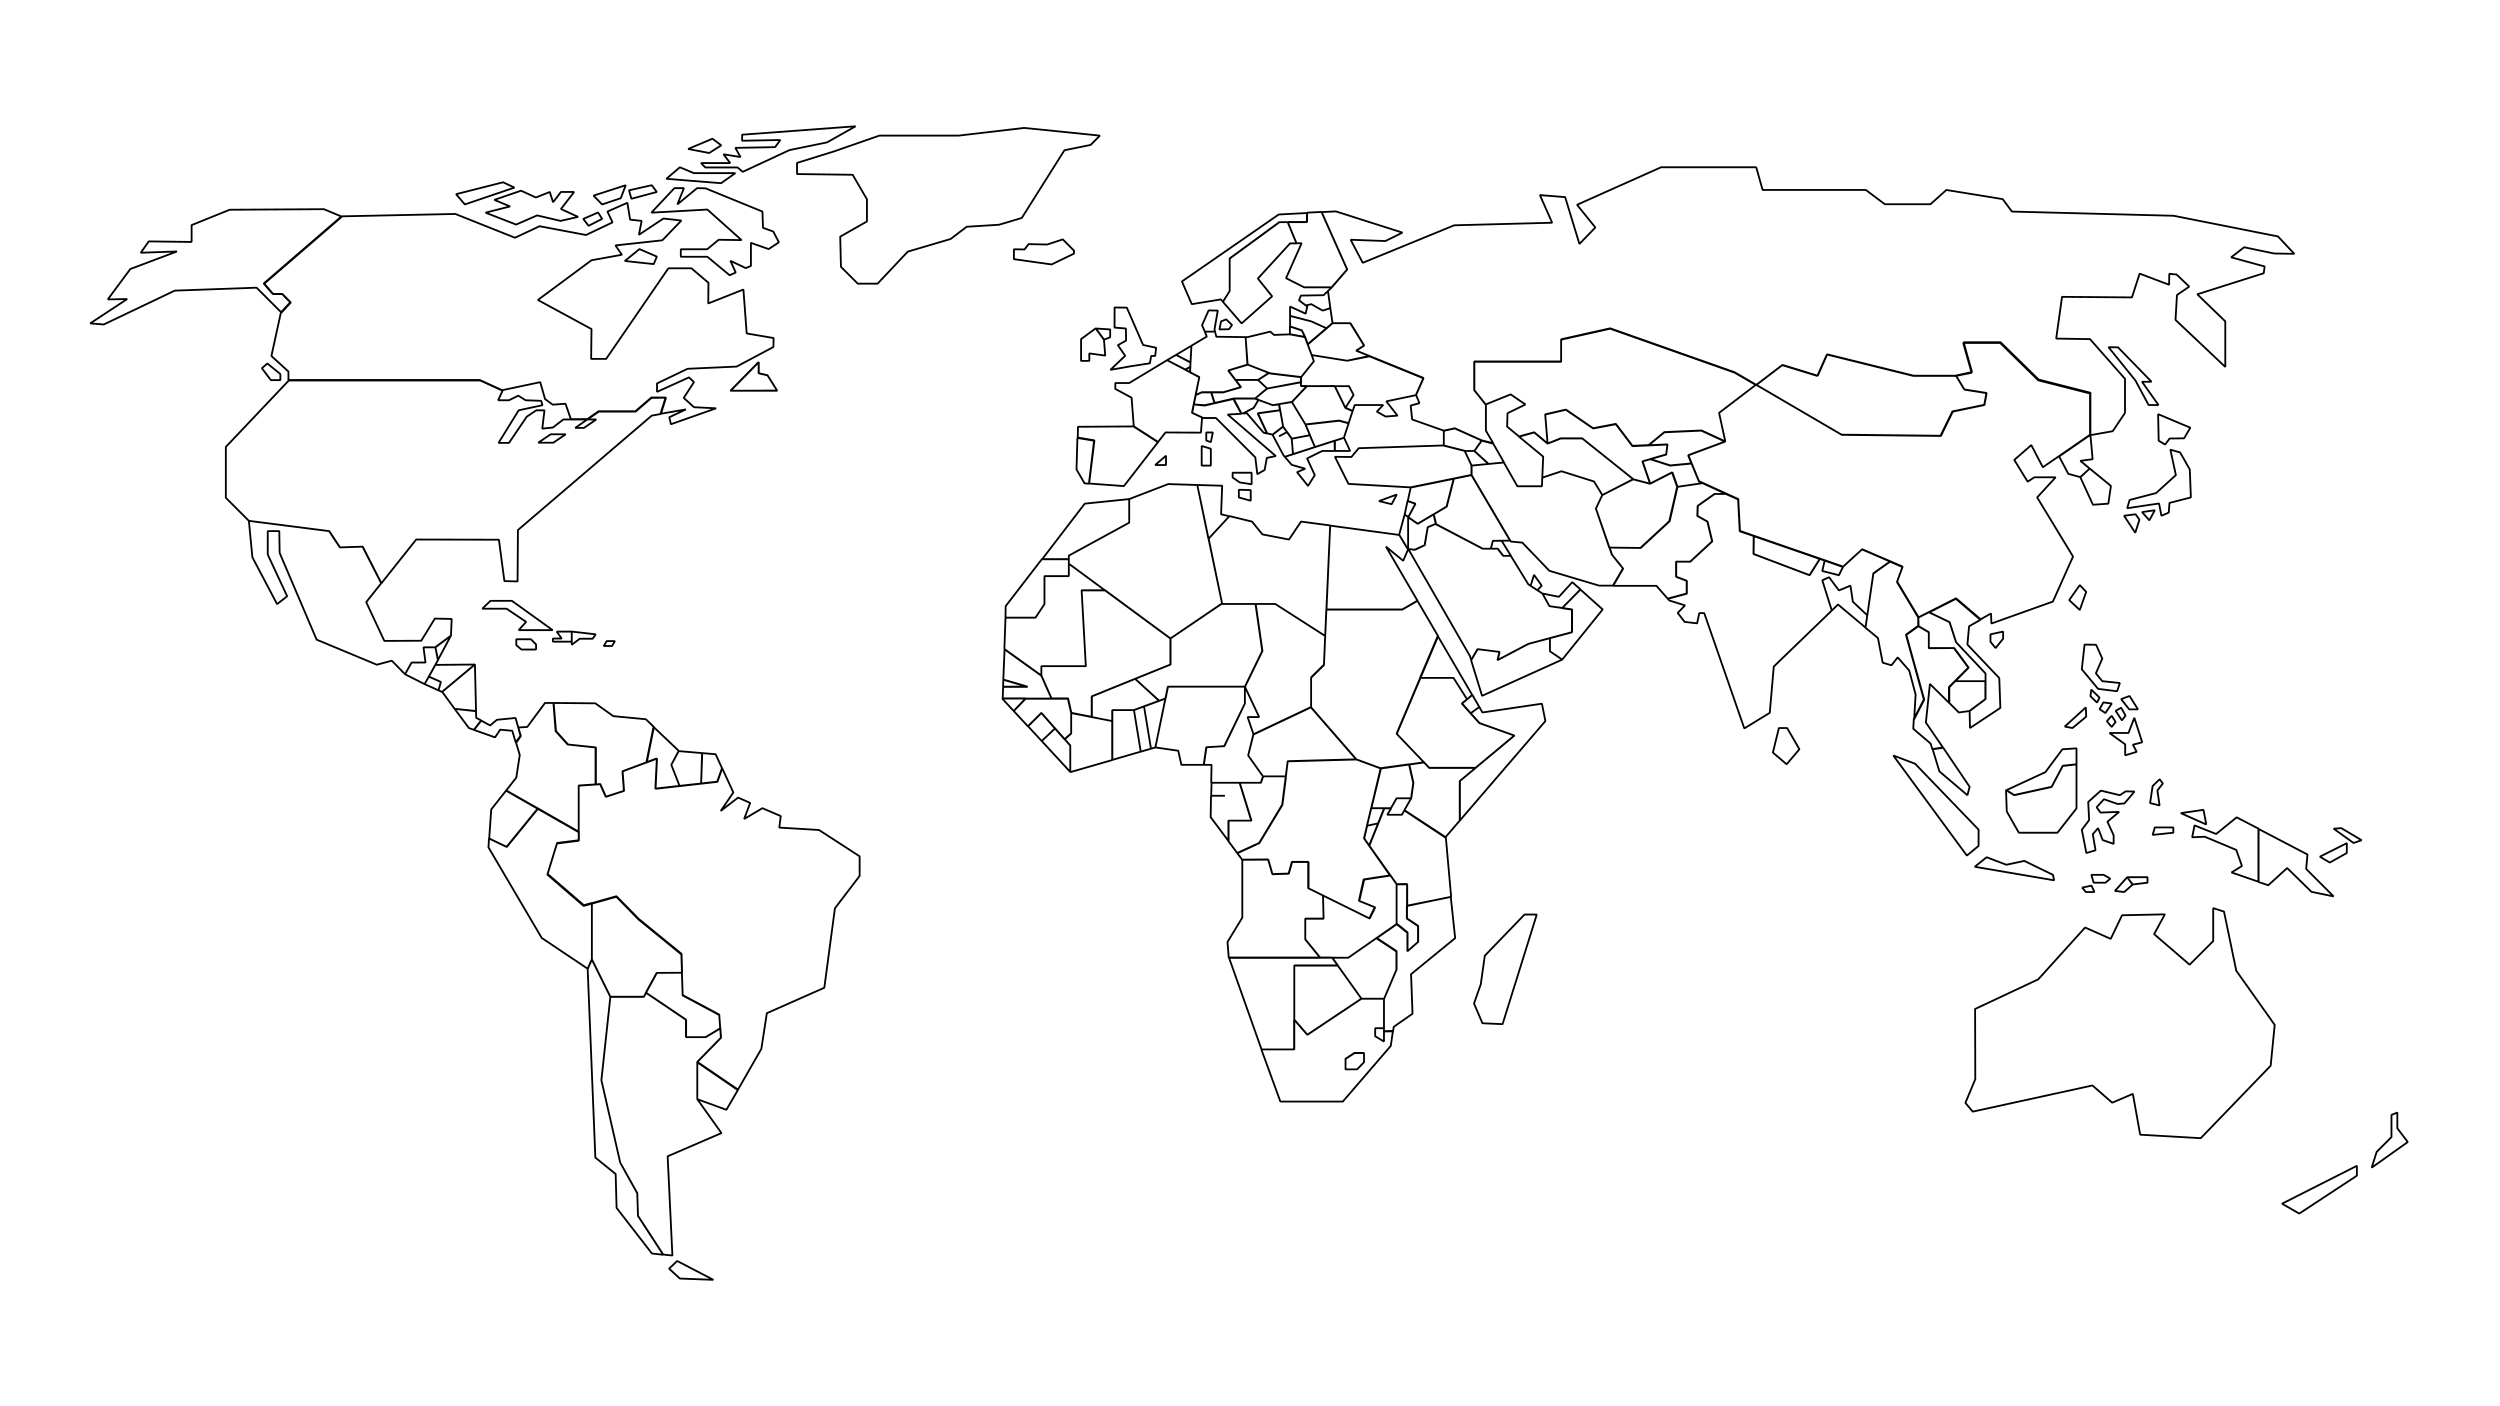 <?xml version="1.0" encoding="utf-8"?>
<!-- Generator: Adobe Illustrator 28.0.0, SVG Export Plug-In . SVG Version: 6.00 Build 0)  -->
<svg version="1.1" id="Calque_1" xmlns="http://www.w3.org/2000/svg" xmlns:xlink="http://www.w3.org/1999/xlink" x="0px" y="0px"
	 viewBox="0 0 1366 768" style="enable-background:new 0 0 1366 768;" xml:space="preserve">
<style type="text/css">
	.st0{fill:none;}
	.st1{fill:none;stroke:#000000;stroke-linejoin:bevel;}
</style>
<g id="g13061">
	<rect y="0" class="st0" width="1366" height="768"/>
	<g id="a">
		<path id="path13056" class="st1" d="M745.3,580.4l-3.8,3.9h-6.3v-5.8l4.9-3.2h5.2L745.3,580.4L745.3,580.4L745.3,580.4z
			 M756.2,563.4v5.7l-4.8-2.9v-4.4h4.8v-16.1h-12.4l-29.5,19.7l-7.2-8.3v16.3h-17.9l10.4,28.5h34.1l26.2-30.4l1.2-8.2L756.2,563.4
			L756.2,563.4L756.2,563.4z M294.1,241.9l6.8-4.6h8.2l-6.8,4.6H294.1L294.1,241.9z M356,217.4l-8.7,7.5h-20.1l-6.2,4.3h4.8
			l-6.7,4.6h-4.8l6.6-4.6h-13.1l-5.7,4.4l-5.8,0.6l1.2-10h-4.5l-5.2,3.5l-9.7,14.3h-5.7l11-17.8l13-2.8l-0.7-2.4l-8.5-0.3l-4-2.5
			l-5.1,2.5h-5.9l2.4-5.2l-12.2-5.6H157.8l-34.4,36.3V272l12.6,12.6l43.9,5.6l5.9,8.9l12.4-0.4l10.2,20l19-23.9l45.2,0.1l3,22.6
			l7.2,0.2l0.2-28.1l73.1-62.5l5-0.9l2.8-8.9L356,217.4L356,217.4L356,217.4z M399.2,213.5h25.5l-5.3-8.4l-4.8-1.1v-6.1L399.2,213.5
			L399.2,213.5z M210,350.2l-9.9-21.2l8.2-10.3l-10.2-20l-12.4,0.4l-5.9-8.9l-43.9-5.6l0.1,0.1l1.9,19.8l13.5,25.6l5.5-4.3
			L146.3,303v-12.8h6.3l0.2,11.9l20.2,47.4l32.9,13.7l8.2-2.2l7.2,7.4l3.6-6.4h7.6l-1.1-8.3h6.5l8.5-6.3l0.4-9.2l-9.2-0.2l-7.4,12.1
			L210,350.2L210,350.2z M574.6,144.5l12.2-5.9v-1.7l-6.1-6.1l-8.5,2.8l-10.2-0.2l-2.2,2.9l-5.8-0.1v5.4L574.6,144.5L574.6,144.5z
			 M683.4,273.6l0-5.8l-6.5-0.2l0,4.2L683.4,273.6L683.4,273.6z M435.5,89v6.1l30.4,0.4l7.8,13.4v12.1l-14.6,8.3l0.4,16.5l9.2,9.2
			h10.8l16.5-17.5l23.4-6.9l8.8-6.7l17.7-1.1l12.4-3.7l23.3-37l14.3-2.9l5.1-5.1l-41.4-4.2l-35.8,4.2h-43.3l-25,8.7L435.5,89
			L435.5,89z M1139.9,323.4l-3.5-3.7l-5.8,8.2l5.8,5.4L1139.9,323.4z M1084.3,221.3l1.2-6.5l-12.1-1.9l-4.6-7.6h-23.1l-47.3-11.7
			l-5.2,11.7l-19.2-5.9l-14.3,10.9l46.7,27.3l54.1,0.6l6.5-13.3L1084.3,221.3L1084.3,221.3z M1094.5,345.1l-6.9,1.5v4.1l2.8,3.4
			l4.1-5.1V345.1z M1068.7,205.2l4.6,7.6l12.1,1.9l-1.2,6.5l-17.4,3.6l-6.5,13.3l-54.1-0.6l-46.7-27.3l-20.2,15.4l3.4,15.6
			l-20.2,7.5l5.8,14.2l21.5,9.8l0.9,17.4l56.4,19.5l10.4-9.5l22.1,9.5l-3,8.2l11.7,19.5l20.5-10.4l13.4,11.5l5.7-3.2l0.2,5.5
			l33.6-12l11-24.6l-19.6-32.3l10.1-11h-11.6l-3.7,2.4l-7.3-11.9l9.3-8.1l6.3,12.1l8.9-6.1l17.1-11.8v-22.8l-28.3-7.2l-20.8-20.4
			h-20.2l4.6,16.3L1068.7,205.2L1068.7,205.2z M1185.5,239.6l7.9-0.1l3.4-5.8l-17.6-7.4l0.3,14.5l3.5,2.1L1185.5,239.6L1185.5,239.6
			z M1163.6,273.2l-1.3,4.5l17.4-2.6l1.3,6.7l4-1.7l0.4-5.3l11.7-3l-0.6-15.3l-5.3-9.3l-5.3-1.5l3,13.9l-10.8,9.8L1163.6,273.2
			L1163.6,273.2z M1160.6,281.8l6.3-0.8l2.1,3l-2.3,7.1L1160.6,281.8L1160.6,281.8z M1177.4,278.8l-3,5.5l-4-4.5L1177.4,278.8
			L1177.4,278.8z M1158.3,373.2l-9.6-1l-3.5-4.3l3.5-8l-3.4-7.6l-6.3-0.1l-1.5,13.5l8.9,10.7l10.4,1.3L1158.3,373.2L1158.3,373.2z
			 M1128.2,397l4.2,0.8l7.5-6.2l-0.2-5.1L1128.2,397L1128.2,397z M1161.2,406.7v6l6.3-1.9l-2.1-3.9l5.1-1.3l-4.3-13.4l-3.2,8.3
			h-10.4L1161.2,406.7L1161.2,406.7z M1142.7,376.8l4.5,4.4l-1.4,2.7l-3.6-3.5L1142.7,376.8L1142.7,376.8z M1147.2,387.5l3.2,2.1
			l3.5-5.2l-4.6-0.6L1147.2,387.5L1147.2,387.5z M1159,382l4.4,5.6h4.8l-4.6-7.3L1159,382L1159,382z M1159,386.7l2.4,4.3l-2,2.6
			l-3.4-5.2L1159,386.7L1159,386.7z M1153.8,391.1l2.2,3.4l-2.2,2.7l-2.6-3.1L1153.8,391.1L1153.8,391.1z M1162.3,479.3l2.9,4l8.2-1
			v-3H1162.3z M1096.1,431.8l0.4,11.6l6.6,11.6h21.1l10.4-13.3v-24.1l-7.5,0.8l-6.1,11.5l-20.4,4.5l-4.4-2.7L1096.1,431.8
			L1096.1,431.8z M1081.1,462.2v-8.9l-34.7-36l-11.9-4.5l40.2,54.7L1081.1,462.2z M1121.7,478l0.7,3l-43.4-7.4l6.5-5.2l10.8,4.1
			l9.8-2.1L1121.7,478L1121.7,478z M1149.4,478h-6.7l1.3,4.3h6.4l2.7-2.2L1149.4,478L1149.4,478z M1137.7,485l2,2.4h4.7l-1.6-3.5
			L1137.7,485L1137.7,485z M1162.3,479.3l-6.7,7.5l5.1,0.6l4.6-4.1L1162.3,479.3L1162.3,479.3z M1140,466.1l5-1.5l-1.5-8.8l2.9-3.3
			l2.5,6.5l6,2.1v-4.7l-3.4-7.4l6.4-5.4l-10.2,0.4l-2.1-2.9l4-4.4l7.5,2.6l3.7-0.3l5.5-6.5l-4.8-0.1l-3.2,2.1l-10.4-2.5l-6.9,6.2
			l0.5,9.9l-4,5.3L1140,466.1L1140,466.1z M1177.4,452.1l-1.2,4.1l11.3-1.2v-2.9H1177.4z M1180,425.8l-3.8,3.7l-1.4,9.3l5.2,1.3
			l-1.2-8.2l3-3.8L1180,425.8L1180,425.8z M1205.5,450.5l-1.5-8l-12.4,1.8L1205.5,450.5z M1204.7,457.2l17.2,7.2l3.1,8.8l-5.7,3.5
			l14.8,5.1v-29l-12-6.2l-11.2,9.1l-11.8-4.7l-1.3,6.5L1204.7,457.2L1204.7,457.2z M1153.4,265.5l-11.6-9.5l-5.1,4.8l6.9,15l8.4-0.6
			L1153.4,265.5L1153.4,265.5z M1141.8,256l-5.1-4.2l6.7-0.9l-1.2-13.3l-17.1,11.8l5,9.5l6.6,1.8L1141.8,256L1141.8,256z
			 M1126.9,409.4l-9.3,12.5l-21.4,9.9l4.4,2.7l20.4-4.5l6.1-11.5l7.5-0.8v-8.8L1126.9,409.4L1126.9,409.4z M1056,409.4l3.7,12.1
			l15.3,13l1.2-4.6l-14.4-21.3L1056,409.4L1056,409.4z M1239.4,483.7l10.3-9.4l13.3,13l12.1,2.5l-15-15l0.7-7.9l-26.8-14v29
			L1239.4,483.7L1239.4,483.7z M1267.6,468.1l5.4,3.2l9.3-5.2v-5.4L1267.6,468.1L1267.6,468.1z M1275.1,452.8l10.9,7.8l4.4-1.5
			l-11.1-6.6L1275.1,452.8L1275.1,452.8z M1048.2,337.5l-11.7-19.5l3-8.2l-6.8-2.9l-9.1,6.5l-4.3,29.6l6.8,5.6l2.6,13.5l4.8,1.4
			l3.4-4.3l6.3,7.2l3.5,13.1l-0.8,13.5l5.5-10.7l-9.8-35.4l6.7-4.8L1048.2,337.5L1048.2,337.5z M1067.8,354.1l7.9,10.7l-7.3,7.4
			h16.5V368l-16.1-17.1l-3.6-11l-11.2-5.4l-5.9,3v4.6l5.8,3.4v8.7L1067.8,354.1L1067.8,354.1z M1053.9,354.1v-8.7l-5.8-3.4l-6.7,4.8
			l9.8,35.4l-5.5,10.7l-0.3,5.3l9.5,8.1l0.9,3l5.8-0.9l-9.3-13.6l2.2-21.1l10.4,10.3v-8.6l10.6-10.6l-7.9-10.7L1053.9,354.1
			L1053.9,354.1z M1065.1,375.5v8.6l5.2,5.2l5.8-0.8l8.7-6.5v-9.8h-16.5L1065.1,375.5L1065.1,375.5z M1068.8,350.9l16.1,17.1v14
			l-8.7,6.5l0.2,9.3l16.6-11l-0.6-16.3l-17.4-18.3l0.9-10l6.2-3.5l-13.4-11.5l-14.6,7.4l11.2,5.4L1068.8,350.9L1068.8,350.9z
			 M999.4,315.4l-3.7,1.7l5.2,16.5l3.4-3.3l15,12.6l1-6.7l-7.9-7.4l-1.3-8.8l-6.3,2.6L999.4,315.4L999.4,315.4z M1004.8,314.3
			l-9.1-2.3l1.3-5.7l-2.6-0.9l-5.6,8.9l-30.6-11.6l0.1-9.8l-7.7-2.6l-0.9-17.4l-6.7-3h-6.2l-9.2,6.5l-0.2,5.5l5.5,3.1l2.6,10.8
			l-12,11.1h-7.7v8.2l5.8,2.2v7l-10.4,2.8l0.9,1l8.6,2.7l-4,4.1l3.8,4.9l6.8,0.8l1.2-5.6l2.7,0l21.9,63l13.9-8.5l2.2-25.3l31.7-30.6
			l-5.2-16.5l3.7-1.7l5.4,7.2l6.3-2.6l1.3,8.8l7.9,7.4l3.3-22.9l9.1-6.5l-15.3-6.6l-10.4,9.5L1004.8,314.3L1004.8,314.3z
			 M958.2,292.9l-0.1,9.8l30.6,11.6l5.6-8.9L958.2,292.9L958.2,292.9z M997,306.3l-1.3,5.7l9.1,2.3l2.2-4.5L997,306.3L997,306.3z
			 M823.5,233.1l6.5,5.4l8.3-2.3l7.3,6.1l-1.3-15.9l11.3-2.6l14.9,10.2l12.4-2.4l9.1,12l8.8-0.4l8.6-7.1l20.3-0.9l13,6l-3.4-15.6
			l20.2-15.4l-11.7-6.8l-68-24l-26.8,6v12.1h-47.5v15.6l6.3,7.9l13.6-5.5l8.1,5.5l-9.8,4.8L823.5,233.1L823.5,233.1z M875.5,270.5
			l-4.5-7.4l-17.8-5.6l-10.5,3.5l-0.2,4.7h-13.4l-7.4-13l-17.6,1.7v5.2l21.4,36.3l6.3,0.6l14.8,15.4l27.2,8.1h7.5l5.5-9.4l-6.1-7.6
			l-8.7-25.1L875.5,270.5L875.5,270.5z M845.6,242.4l-7.3-6.1l-8.3,2.3l13.2,10.9l-0.5,11.5l10.5-3.5l17.8,5.6l4.5,7.4l16.9-8.7
			l-27.9-22.3h-11.8L845.6,242.4L845.6,242.4z M915.9,306.9h7.7l12-11.1L933,285l-5.5-3.1l0.2-5.5l9.2-6.5h6.2l-12.8-5.9l-13.7,2
			l-4.3,18.8l-15.8,14.6l-17-0.2l1.3,3.9l6.1,7.6l-5.5,9.4h23.7l6.2,7.1l10.4-2.8v-7l-5.8-2.2L915.9,306.9L915.9,306.9z
			 M870.5,234.1l-14.9-10.2l-11.3,2.6l1.3,15.9l7.2-2.8h11.8l27.9,22.3l9.1,2.4l-4.2-12.2l13-3.7l0.7-5.5l-19.1,0.9l-9.1-12
			L870.5,234.1L870.5,234.1z M875.5,270.5l-3.5,7.4l7.3,21.3l17,0.2l15.8-14.6l4.3-18.8l-2.8-7.9l-12.1,6.2l-9.1-2.4L875.5,270.5
			L875.5,270.5z M912.6,254.4l-10.9-3.5l-4.2,1.2l4.2,12.2l12.1-6.2l2.8,7.9l13.7-2l-2-0.9l-4-9.8L912.6,254.4L912.6,254.4z
			 M909.4,236.2l-8.6,7.1l10.3-0.5l-0.7,5.5l-8.7,2.5l10.9,3.5l11.6-1.1l-1.8-4.4l20.2-7.5l-13-6L909.4,236.2L909.4,236.2z
			 M805.6,246.4l7.8,7.1l8.4-0.8l-5.9-10.3l-6.3-1.6L805.6,246.4L805.6,246.4z M788.9,243.5l11.5,2.9h5.2l4-5.7l-14.7-6.6l-6,1.3
			V243.5L788.9,243.5z M804.1,254.4l9.2-0.9l-7.8-7.1h-5.2L804.1,254.4L804.1,254.4z M716.5,166.2l-3,0.7l0.8,0.6l-0.9,3.9l-8.5-3.9
			l0,5.1l11.6,3l8.4,3.8l3.2-2.8l-1.2-8.2l-4.2,1.3L716.5,166.2L716.5,166.2z M704.9,178.4l6.5,2.2l1.8,3.7l1.4,3.9l10.3-8.8
			l-8.4-3.8l-11.6-3L704.9,178.4L704.9,178.4z M737.8,176.6h-9.8l-13.5,11.5l2.2,5.9l19.4,3.1l12.1-2.6l-7.2-2.9l4.3-2.8
			L737.8,176.6L737.8,176.6z M710.8,161.5l-1,2.6l3.7,2.8l3-0.7l6.2,3.5l4.2-1.3l-1.3-9.4l-2.4,2.3L710.8,161.5L710.8,161.5z
			 M736.1,197.1l-19.4-3.1l1.2,3.4l-7,8.7v4.9h26.2l2.5,4.8l-4.5,7.1l4,1.7l1.1-3.3h15.6l-3.5,3.6l4.8,2.7l6.5-0.5l-6.1-7.8
			l16.2-3.4l4.1-9.2l-29.5-12L736.1,197.1L736.1,197.1z M699.1,121.3l-27.2,19.9V159l-3.7,5.9l10.2,11.8l16.7-14.8l-7.8-9.7
			l17.6-19.2h3.5l-4.8-11.6H699.1L699.1,121.3z M651.2,166.2l15.9-2.6l1.1,1.3l3.7-5.9v-17.7l27.2-19.9h15v-5l-15.4,0.8l-52.9,36.6
			L651.2,166.2L651.2,166.2z M714.2,121.3h-10.6l4.8,11.6h2.8l-8.5,19.1l9.9,5h15l8.5-9.8l-14-31.4l-7.9,0.4
			C714.2,116.3,714.2,121.3,714.2,121.3z M1170.4,208.6h5.2l-18.3-18.8l-5.2-0.1l14.7,18.2l7.2,13.4h5.4L1170.4,208.6z M711.3,180.5
			l-6.5-2.2l0,4.3l8.2,1.5L711.3,180.5L711.3,180.5z M1099.3,115.6l-5-6.8l-30.8-5l-8.7,7.8h-24.9l-10.4-7.8h-56.4l-3.5-12.4h-52
			l-45.9,20.5l10,12.4l-8.7,9l-7.8-25.6l-13.8-1.1l6.7,15.1l-53.5,1.4l-50,20.5l-6.6-12.6l19,0.7l9.3-4.6l-36.4-11.6l-7.8,0.4
			l14,31.4l-8.5,9.8l-2,1.9l1.3,9.4l1.2,8.2h9.8l7.5,12.2l-4.3,2.8l7.2,2.9l29.5,12l-4.1,9.2l1.9,4.6l-4.8,1.3l0.8,7.6l17.3,6.1
			l6-1.3l14.7,6.6l6.3,1.6l-4-6.9v-14.1l-6.3-7.9v-15.6H853v-12.1l26.8-6l68,24l11.7,6.8l14.3-10.9l19.2,5.9l5.2-11.7l47.3,11.7
			h23.1l8.7-1.7l-4.6-16.3h20.2l20.8,20.4l28.3,7.2v22.8l12.4-2.2l6.7-10V207l-19.1-21.7l-18.5-0.3l3.2-22.8l38.2,0.3l4.2-13
			l16.1,6.1l0.1-6l4,0.4l6.9,6.6l-6.7,4.6l-0.8,13.6l27.2,25.7v-24.9l-15.3-14.8l36.3-11.5l0.5-3.7l-18.3-5l7.1-5.5l16.3,3.4
			l11.1,0.2l-8.9-9.5l-57-11.3L1099.3,115.6L1099.3,115.6z M692.4,212.3l-6.7,5.5l9.8,3.6l10.4-1.8l8.2-8.7h-3.3v-2.1L692.4,212.3
			L692.4,212.3z M687.4,207.6l5,4.7l18.4-3.4v-2.9l-16.7-2l-0.7-0.3L687.4,207.6L687.4,207.6z M652.3,221l6,0.4l5.4-1.2l-1.9-5.9
			h-5.1l-3.3,1.5L652.3,221L652.3,221z M675.1,207.6h12.3l6-3.8l-11.7-4.6l-10.5,3.2L675.1,207.6L675.1,207.6z M592.6,264.1l2.4,0.2
			l2.8-23.5l-9.1-1.5l-0.5,17.2L592.6,264.1z M735.1,222.9l4.5-7.1l-2.5-4.8h-7.8L735.1,222.9L735.1,222.9z M713,184.2l-8.2-1.5
			l-8.7,0.3l-2-1.8l-12.4,3h-1.1l1.1,15l11.8,4.6l0.7,0.3l16.7,2l7-8.7l-1.2-3.4l-2.2-5.9L713,184.2z M714.1,211l-8.2,8.7l7.4,12.2
			l18.4-2.1l5.2,1.4l2.2-6.7l-4-1.7l-5.8-11.9L714.1,211L714.1,211z M680.6,184.2l-16-0.2l-0.7-2.8h-5.6l1.1,2.7l-8.4,5l-0.8,14.5
			l5.1,2.7l-2,9.8l3.3-1.5h11.8l1-0.3l8.6-2.5l-2.9-3.9l-4-5.2l10.5-3.2L680.6,184.2L680.6,184.2z M658.3,181.2h5.6l-0.3-1.2
			l1.8-10.3l-5-0.1l-3.6,8.1L658.3,181.2L658.3,181.2z M673.2,177.6l-3.2-3.1l-2.8,1.1l-0.9,4.4l5.2-0.1L673.2,177.6z M678.1,211.5
			l-9.6,2.8h-6.8l1.9,5.9l10.3-2.4h11.8l4.9-4.1l1.8-1.4l-5-4.7h-12.3L678.1,211.5z M683.9,258.3h-10.4v2.6l3.9,2.7l6.5,1
			L683.9,258.3L683.9,258.3z M656.6,243.7v10.7h5v-9.2L656.6,243.7z M652.3,221l-0.9,4.6l6,2.8h7l21.5,21.5l1.1,9.2l4-2.3l1.2-6.6
			l4.9-1l-26.3-22.7l7.5-0.4l-4.4-8.1l-15.7,3.6L652.3,221L652.3,221z M659.1,236.3v4.4l2.5,0.9l1.1-5.3H659.1L659.1,236.3z
			 M609.4,209.3v3.2l8.9,4.8l1.2,15.8l13.2,8.5l4.1-5.3l19.4,0.1l0.6-8.1h0.5l-6-2.8l4-19.5l-17.6-9.2L617,209.3L609.4,209.3
			L609.4,209.3z M642.6,193.9l-4.9,2.9l9.9,5.1l2.8-1.5l0.1-2.4L642.6,193.9L642.6,193.9z M650.5,198.1l0.5-9.2l-8.4,5L650.5,198.1z
			 M647.6,202l2.7,1.4l0.1-2.9L647.6,202z M615.2,179.5l0.1,6.6l-4.5,2.5l4,5.8l-8.1,7.7l10.7-1.9l10.9-1.7l0.7-4h2.2l0.5-4.5
			l-7.1-1.5l-8.9-20.4L609,168v11L615.2,179.5L615.2,179.5z M606.6,184.3V180l-7.9-0.5l4.5,6.1L606.6,184.3L606.6,184.3z
			 M590.7,185.3v11.9l4.5,0v-4.1l8.7,1.2l-0.7-8.8l-4.5-6.1L590.7,185.3L590.7,185.3z M595.1,264.2l19,1.4l18.7-24.1l-13.2-8.5
			l-30.6,0.2l-0.1,5.9l9.1,1.5L595.1,264.2L595.1,264.2z M637.1,254.1V249l-5.9,5.1H637.1z M706.5,248.2l12-3.9l-2.8-6.5l-9.9,1.9
			L706.5,248.2L706.5,248.2z M698.9,220.8l2.2,12.3l4.8,6.6l9.9-1.9l-2.5-5.9l-7.4-12.2L698.9,220.8L698.9,220.8z M678.3,225.9
			l1.1-0.1l5.7-3l2.6-4.4l-1.9-0.7h-11.8L678.3,225.9L678.3,225.9z M738.4,249.7l-9-0.1l7.4,14.8l33.9,1.9l33.3-6.8v-5.2l-3.7-8
			l-11.5-2.9l-46.4,1.5L738.4,249.7L738.4,249.7z M729.4,246.4h8.3l-3.3-7.2l-5,1.6L729.4,246.4z M692.4,236.8l3,0.7l5.7-4.4l-1.6-9
			l-12.2,1.7L692.4,236.8L692.4,236.8z M702,249.6l3.8,4.4l7.4,2.1l-4.5,1.9l6,7.5l3.7-5.9l-4.2-9.1l8.3-4.1h6.8l-0.1-5.6L702,249.6
			L702,249.6z M695.5,221.4l-7.9-2.9l-2.6,4.4l-5.7,3l2-0.1l9.1,10.6l1.9,0.5l-5.1-11l12.2-1.7l-0.6-3.2L695.5,221.4L695.5,221.4z
			 M698.9,238.4l4.3-2.3l-2.2-3l-5.7,4.4l6,11.3l0.7,0.8l4.5-1.4l-0.7-8.4l-2.6-3.7L698.9,238.4L698.9,238.4z M718.5,244.3l15.8-5.1
			l2.6-7.9l-5.2-1.4l-18.4,2.1L718.5,244.3L718.5,244.3z M836.3,320.1l3.7,2.4l2.4-2.5l-4.2-5.9L836.3,320.1z M763.2,270.2l-9.7,3.6
			l6.9,1.7L763.2,270.2z M769.4,282.6v17.4l3.6,0.4l5.4-2.5l1.7-9.8l4.2-1.8l0.2-0.1l-1.2-5.2l-8.7,5.2L769.4,282.6L769.4,282.6z
			 M835.1,319.3l-9.6-15.6h-4.2l-3-3.9l-8.2,0l-25.8-13.5l-4.2,1.8l-1.6,9.8l-5.4,2.5l-3.6-0.4l33.7,58.5l0.7,2.2l3.5-6l12,1.5
			l-1.1,4.5l16.9-8.9l23.8-6.4V333l-12.4-1.8l-3.8-6.9L835.1,319.3L835.1,319.3z M814.6,299.8h3.8l3,3.9h4.2l-5.1-8.2h-4.8
			L814.6,299.8L814.6,299.8z M790.4,276.8l-7,4.2l1.3,5.4l25.5,13.4h4.4l1.1-4.3l9.4-0.1L804,259.6l-9.7,2L790.4,276.8L790.4,276.8z
			 M851.8,326.1l-9-1.8l3.8,6.9l7,1l10-10.1l-4.5-4L851.8,326.1L851.8,326.1z M853.5,332.3l5.4,0.8v12.4l-12,3.2v7.2l6.7,4.5
			l22.1-27.4l-12.2-10.9L853.5,332.3L853.5,332.3z M773.4,275.3l-3.9,7.3l5.2,3.6l15.8-9.4l3.9-15.2l-23.6,4.8l-1.6,7.4L773.4,275.3
			L773.4,275.3z M835.1,351.8l-16.9,8.9l1.1-4.5l-12-1.5l-3.5,6l6,19.5l43.8-19.8l-6.7-4.5v-7.2L835.1,351.8L835.1,351.8z
			 M769.5,282.5l3.9-7.3l-4.3-1.5l-1.6,7.4L769.5,282.5L769.5,282.5z M769.3,300.2l0.1-0.3v-17.4l-1.9-1.4l-3,11.1L769.3,300.2
			L769.3,300.2z M805.4,548.3l4.6,10.8l11,0.5l18.7-59.9h-6.7l-21.7,22.5l-2.2,15.6L805.4,548.3L805.4,548.3z M684.9,401.2l-3.2-9.4
			h6.3l-7.8-16.6v9.2L669,407.7l-9.8,0.6l-1.4,9.6h4.2l-0.2,9.8h27.1l1.2-3.5h0l-8.1-11.4L684.9,401.2L684.9,401.2z M669.3,434.8
			h-7.6l-0.2,11.7l9.8,13.1v-11.2h12.5l-6.4-20.7h-8h-7.4l-0.2,7.1L669.3,434.8L669.3,434.8z M643.8,410.2l1.7,7.7h12.2l1.4-9.6
			l9.8-0.6l11.3-23.3v-9.2h-42.1l-6.8,33.2L643.8,410.2L643.8,410.2z M581.7,403.9l3.1,3.5v14.5l22.9-6.6V394l-22.4-4.4v11.1
			L581.7,403.9L581.7,403.9z M584.8,421.8v-14.5l-8.3-9.3l-7.3,6.9L584.8,421.8L584.8,421.8z M722.9,489.3l-7.9-3.9v-14.4H706
			l-1.8,6.4l-8.9,0.3l-2.3-8l-14.2,0.1v31.6l-8.1,13.3l0.7,8.7h50l-8.2-10.1v-11.3h10L722.9,489.3L722.9,489.3z M623.3,410.7
			l-3.7-22.7h-11.8v27.2L623.3,410.7L623.3,410.7z M677.3,427.7l6.4,20.7h-12.5v11.2l4.9,6.6l12-5.5l12.6-20.9l2-15.6h-12.5
			l-1.2,3.5L677.3,427.7L677.3,427.7z M794.2,370.4l7.4,11.7l2.8-2.4l-18.8-32.2l-9.7,22.9H794.2z M569.2,404.9l7.3-6.9l-7.5-8.5
			l-7.3,7.3L569.2,404.9L569.2,404.9z M803.6,389.7l4.7-3.4l-3.8-6.6l-5.6,4.7L803.6,389.7L803.6,389.7z M768.7,494.9v7l6.1,4.1v8.7
			l-5.8,5.1v-10.1l-5.8-4.7l-0.2,0.1l-10.9,7.6l10.9,7.2v10l-6.8,16v17.7l5-0.1l0.3-2.4l10.3-7.2l-0.8-21.6l24.1-19.7l-2.4-22.5
			L768.7,494.9L768.7,494.9z M808.3,386.3l-4.7,3.4l4.8,5.4l19.1,6.8l-29.8,24.8v21.6l46.7-54.3l-1.9-9.5l-32.5,4.8L808.3,386.3
			L808.3,386.3z M689.3,573.4h17.9v-45.9H731l-3.1-4.3h-56.4L689.3,573.4L689.3,573.4z M778.1,416.5l-8.2,1.2l2.3,10.1l-1.2,8.5
			l-3.7,6.5l22.4,14.8l7.9-9.2v-21.6l8.7-7.2h-25.4L778.1,416.5L778.1,416.5z M767.4,442.7l-1.4,2.5h-8l2.1-3.5h-3.7l-8.2,20.4
			l15,21.1h5.7v11.8l24-5l-2.9-32.5L767.4,442.7L767.4,442.7z M584,314.8h-13.3v15.3l-4.9,7.4h-16.4l-0.6,17.1l20.2,14.5V364h24.3
			l-2.3-41.4h12.8L584,308L584,314.8L584,314.8z M753,449.9l3.3-8.3h-7.1l-2.3,9.6L753,449.9L753,449.9z M748.1,462l4.9-12.1l-6,1.3
			l-1.6,6.9L748.1,462z M553.9,388.5l7.8,8.4l7.3-7.3l7.5,8.5l5.2,5.9l3.6-3.2v-11.1l-1.8-7.9h-23.1L553.9,388.5L553.9,388.5z
			 M593.3,364H569v5.2l5.5,12.4h9.1l1.8,7.9l11.2,2.2v-11.2l43-17.4v-14.2l-35.8-26.4h-12.8L593.3,364L593.3,364z M742.7,492.3
			l8.7,3.5l-3,6.1l-25.5-12.6l0.3,12.6h-10v11.3l8.2,10.1h15.3l26.4-18.4v-21.8l-3.3-4.7l-14.4,2.2L742.7,492.3L742.7,492.3z
			 M707.2,557.1l7.2,8.3l29.5-19.7L731,527.6h-23.8L707.2,557.1L707.2,557.1z M596.5,391.8l11.2,2.2v-6h11.8l13.8-5.1l-13.1-12
			l-23.7,9.6V391.8L596.5,391.8z M763.1,483.1v21.8l0.2-0.1l5.8,4.7v10.2l5.8-5.1v-8.7l-6.1-4.1v-18.8L763.1,483.1L763.1,483.1z
			 M801.6,382.1l-7.4-11.7H776l-12.9,30.5l17.8,18.6h25.4l21.1-17.6l-19.1-6.8l-9.6-10.7L801.6,382.1L801.6,382.1z M749.3,441.6H760
			l3.1-5.4h8l1.2-8.5l-2.3-10.1l-15.4,2.1L749.3,441.6L749.3,441.6z M639.5,348.9v14.2l-19.3,7.8l13.2,12l3.5-1.3l1.3-6.4h42.1
			l9.5-19.5l-3.7-25.7h-18.7L639.5,348.9L639.5,348.9z M549.4,337.5h16.4l4.9-7.4v-15.3H584v-9.3h-14.7l-19.8,25.7L549.4,337.5z
			 M548.2,371.4l13.3,3.9h-13.4l-0.2,6.4h26.7l-5.5-12.4l-20.2-14.5L548.2,371.4L548.2,371.4z M561.5,375.2l-13.3-3.9l-0.1,3.9
			H561.5L561.5,375.2z M689.7,355.7l-9.5,19.5l7.8,16.6h-6.3l3.2,9.4l31.5-14.9v-16.2l7-6.9l0.7-15.7l-27.3-17.5H686L689.7,355.7
			L689.7,355.7z M689.8,292l-5.7-7l-12.3-3l-11.4,12.3l7.4,35.7h29l27.3,17.5l2.7-60.4l-15.9-2.1l-6.6,9.8L689.8,292L689.8,292z
			 M581.7,305.6h2.3v-2l33-18v-12.9l-24.3,2.5l-23.3,30.4L581.7,305.6L581.7,305.6z M617,272.7v12.9l-33,18v4.4l55.5,40.9l27.8-18.9
			h0.5L654.2,265l-15.9-0.5L617,272.7L617,272.7z M654.2,265l6.1,29.4l11.4-12.3l-4.5-1.1l0.6-15.6L654.2,265L654.2,265z
			 M727.9,523.3l16,22.4h12.4l6.8-16v-10l-10.9-7.2l-15.5,10.8L727.9,523.3L727.9,523.3z M735.2,584.3h6.3l3.8-3.9v-5h-5.2l-4.9,3.2
			L735.2,584.3L735.2,584.3z M756.2,561.8h-4.8v4.4l4.8,2.9V561.8z M769.3,300.4l0.1-0.2l-4.8-7.9l-37.8-5.1l-2,45.8h41.4l8.3-4.8
			l-17.2-29.5l9.4,7.7L769.3,300.4L769.3,300.4z M774.5,328.3l-8.3,4.8h-41.5l-1.3,30.3l-7,6.9v16.2l24.8,28.5l13.3,4.9l23.6-3.3
			l-14.9-15.6l12.9-30.5l9.7-22.9L774.5,328.3L774.5,328.3z M745.3,458.1l9.1-38.3l-13.3-4.9l-37.5,1l-3,23.8l-12.6,20.9l-12,5.5
			l2.7,3.6l14.2-0.1l2.3,8l8.9-0.3l1.8-6.4h8.9v14.4l33.4,16.5l3-6.1l-8.7-3.5l2.6-11.7l14.4-2.2L745.3,458.1L745.3,458.1z
			 M682,412.8l8.1,11.4h12.5l1-8.2l37.5-1l-24.8-28.5l-31.5,14.9L682,412.8L682,412.8z M636.8,381.7l-11.7,4.3l3.8,23.1l2.4-0.7
			L636.8,381.7z M625.1,386l-5.5,2l3.7,22.7l5.6-1.6L625.1,386L625.1,386z M553.9,388.5l6.5-6.9h-12.6l0,0.3L553.9,388.5z
			 M186.8,118.4l-9.8-4.1l-51.5,0.3l-20.8,8.4v9.2l-23.4-0.3l-4.4,6.2l19.8-0.7L71.2,147l-12.3,16.6l10.6-0.2l-20.2,13.3l7.4,0.6
			l38.8-18.5l44.7-1.6l13.6,13.6l5.1-5.5l-4.5-4.6h-5.1l-4.9-5.7L186.8,118.4L186.8,118.4L186.8,118.4z M153.2,204.4l-7.1-5.8
			l-3,2.6l4.9,6.5h5.2V204.4L153.2,204.4z M424.6,213.4l-5.3-8.4l-4.8-1.1v-6.1l-15.4,15.7L424.6,213.4L424.6,213.4z M416.6,115.6
			l-31.1-12.7l-4.6-0.1l-10.8,8.9l3.6-8.9l-5.2,0l-12.6,13.4l30.6-1.7l18.7,16.7l-12.5-0.2l-6.3,5.2H372v4.1h14.5l12.2,10.1l3.3-1.5
			l-2.9-6.4l8.4,4l2.8-1.2v-12.6l9.7,3.4l5.6-3.7l-3.1-5.9l-5.6-2L416.6,115.6L416.6,115.6z M311.9,229h9l6.2-4.3h20.1l8.7-7.5h7.8
			l-2.8,8.9l13.9-2.4l-9.1,4.3l0.9,3.8l24.7-8.7l-12.1-0.6l-5.6-5.1l5.6-8.6l-2.7-2.6l-17.5,7.9v-4.6l16.7-8l26.8-1.2l20.1-10.7
			l0.1-4.9l-14.7-2.5l-1.8-24l-19.2,7.6l0.1-11.3l-9.3-7.9h-12.6l-34,49.5l-8.2,0l0.2-16.3l-29.3-15.9l29.3-21.7l16.6-3l-3.5-5.1
			l25.6-2.8l10.4-10.8l-9.8-1.1l-13.4,8.9l1.5-7.6l-6.3-0.7l-1.5-9.2l-10.9,4.8l2.8,5.9l-14.5,6.9l-25.4-4.8l-13.4,6.3l-32.6-13
			l-62.2,1.3l-42.5,36.7l4.9,5.7h5.1l4.5,4.6l-5.1,5.5l-5.2,23.8l9.3,8.5v4.6h104.5l12.3,5.6l20.8-4.4l2.6,9.2l4.2,3.1l7-0.5
			L311.9,229L311.9,229z M349.4,136.1l-8,6.5l15.8,1.7l1.7-4.1L349.4,136.1L349.4,136.1z M318.7,119.6l2.9,3.8l7.4-3.8l-2.2-3.5
			L318.7,119.6L318.7,119.6z M324.3,106.9l4.7,4.8l10.2-3.4l2.7-7.1L324.3,106.9L324.3,106.9z M343.7,104l1.3,4.6l13.9-3.7l-2.8-3.7
			L343.7,104L343.7,104z M379.1,94.6l-7.6-3.2l-7.4,6.3l29.9,2.4l7.8-5.5H379.1L379.1,94.6z M451.9,77.8l15.6-8.8l-62,4.6v3.3
			l20.9-0.4l-2.9,3.9l-21.7,0.4l2.8,5l-9.3-1.5l3.7,4.8h-16l2.4,2.4h17.6l2.8,2.4l25.6-11.9L451.9,77.8L451.9,77.8z M376,81.4
			l11.5,2.2l6.6-4.2l-4.8-3.6L376,81.4L376,81.4z M254,111.7l27.1-9.2l-6.2-2.9l-25.7,6.5L254,111.7L254,111.7z M284.7,104.2
			l-14.6,5l8.6,3.6l-13.4,3.4l16.7,6.5l11.5-5l12.8,3l9.6-2.2l-9.4-4.3l7.2-9.3h-7.2l-4.3,5.6l-1.8-5.6l-7.6,3L284.7,104.2
			L284.7,104.2z M263.5,332.6h13.3l10.7,7.2l-4.1,4.5h18.6l-22.3-16H268L263.5,332.6L263.5,332.6z M282.1,352.5l2.8,2.4h8v-2.8
			l-2.8-2.8h-8V352.5L282.1,352.5z M331.5,350.3l-1.6,2.7h4.5l1.6-2.7H331.5z M232.5,362h-7.6l-3.6,6.4l10.7,5.4l7.3-13.1l-1.4-7
			h-6.5L232.5,362z M240.9,372.6l-1.3,4.6l1.9,0.9l18-15l-21.6,0.2l-3.6,6.4L240.9,372.6L240.9,372.6z M239.6,377.2l1.3-4.6
			l-6.6-2.9l-2.3,4.1L239.6,377.2L239.6,377.2z M246.4,347.3l-8.5,6.3l1.4,7L246.4,347.3z M248.4,387.3l11.7,1.2l-0.6-25.5l-17.9,15
			L248.4,387.3L248.4,387.3z M267.3,458.2l9.6,4.6l17.1-21l-17.4-9.9l-8.2,10.4L267.3,458.2L267.3,458.2z M302.4,384.1l-4.6,0
			l-9.7,13.1l-4.9,0.3l1.4,4.7l-2.6,3.7l2,6.6l-1.9,12.4l-5.6,7.1l39.7,22.7v-25.5l9.2-0.6v-20.2l-15.2-1.6l-6.6-7.3L302.4,384.1
			L302.4,384.1z M365.6,693.2l5.9,5.4l18.3,0.7L370,689L365.6,693.2L365.6,693.2z M393.6,561.9l-8,4.8h-10.7v-9.5L353,542.4
			l-1.2,2.3h-18.3l-4.9,45.5l10.3,45.1l9.3,16.6l0.4,12.4l13.8,21.2l5,0.5l-2.6-54.2l29.4-12.7L381,600.6v-20.4l13-13.3L393.6,561.9
			L393.6,561.9z M396.9,606.4l6.4-11L381,580.2v20.4L396.9,606.4L396.9,606.4z M335.1,391.3l-9.8-7l-22.8-0.2l1.3,15.4l6.6,7.3
			l15.2,1.6v20.2l2.4-0.2l3.1,6.9l9.9-3.2l-0.8-10.7l13.2-4.9l3.9-19.3l-4.4-4.2L335.1,391.3L335.1,391.3z M248.4,387.3l7.8,10.5
			l2.8,1l4-5.1l-2.8-1.5l-0.1-3.6L248.4,387.3L248.4,387.3z M370.9,410.3l-13.8-13.1l-3.9,19.3l5.7-2.1l-0.8,16.5l13.2-1.5
			l-4.5-11.5L370.9,410.3L370.9,410.3z M336.8,489.7l-13.4,3.8v30.7l10.1,20.4h18.3l7.1-13l13.8-0.1l-0.3-10.3l-23.4-19.1
			L336.8,489.7L336.8,489.7z M383.1,428.1l8.8-1l2.6-7.4l-3.5-7.6l-7.4-0.6L383.1,428.1L383.1,428.1z M372.6,531.5l-13.8,0.1
			l-5.9,10.8l21.9,14.8v9.5h10.7l8-4.8l-0.5-7.5l-20-10.7L372.6,531.5L372.6,531.5z M371.3,429.4l11.8-1.3l0.6-16.6l-12.9-1.1
			l-4,7.5L371.3,429.4L371.3,429.4z M426.6,445.9l-10-4.3l-10,5.9l3.3-8.8l-6.6-2.9l-9.5,7.3l6.9-10.1l-6.1-13.2l-2.6,7.4l-33.8,3.8
			l0.8-16.5l-5.7,2.1l-13.2,4.9l0.8,10.7l-9.9,3.2l-3.1-6.9l-11.7,0.8v30.1l-11.9,1.5l-5.2,17l19.8,17.1l17.9-5l12.1,12.4l23.4,19.1
			l0.7,22.4l20,10.7l0.9,12.5l-13,13.3l22.2,15.2l12.9-22.5l3-19.5l31.4-13.9l5.8-43.4l13.5-17.7v-10.7l-22.2-14.4l-21.7-1.3
			L426.6,445.9L426.6,445.9z M271.5,393.3l-3.7,3.1l-4.9-2.7l-4,5.1l11.6,4.1l2.8-4.2l6.6,0.6l1.9,6.4l2.6-3.7l-1.2-4.4l-1.5-5.3
			L271.5,393.3L271.5,393.3z M304.4,460.6l11.9-1.5v-4.6l-22.4-12.8l-17.1,21l-9.6-4.6l-0.3,4.9l29.1,49.5l25.1,16.8l2.3-5.2v-30.7
			l-4.4,1.2l-19.8-17.1L304.4,460.6L304.4,460.6z M338.9,635.3l-10.3-45.1l4.9-45.5l-10.1-20.4l-2.3,5.2l4.2,103l11.1,9l0.5,18.5
			l19.3,24.9l6.2,0.7l-13.8-21.2l-0.4-12.4L338.9,635.3L338.9,635.3z M325.5,346.6l-13.1-1.5v7.2l4.4-3.3h7L325.5,346.6L325.5,346.6
			z M312.4,350.6v-5.5h-8.2l2.7,3.8h-4.8v1.7H312.4L312.4,350.6z"/>
		<path id="path13058" class="st1" d="M1298.6,629.4l-2.7,8.6l19.7-14l-5.7-7.5v-8.6l-3.2,1.3v12.1L1298.6,629.4L1298.6,629.4z
			 M1246.9,657.7l40.9-20.7v5.4l-31.5,20.7L1246.9,657.7L1246.9,657.7z M1079.2,551.3l34.5-16.2l25.6-28.3l14,6.2l6.2-12.9l23.4-0.5
			l-5.9,10.8l19.4,16.7l12.9-12.9v-18l5.9,1.9l6.7,32.3l21,29.6l-2.2,22.3l-38.2,39.6l-33.1-1.9l-4-22.3l-11.3,4.8l-10.8-9.4
			l-65.4,14.3l-4-4.8l5.4-12.9L1079.2,551.3L1079.2,551.3z"/>
		<polygon class="st1" points="972,397.8 968.7,411.2 976.2,417.6 983.2,409.4 976.5,397.8 		"/>
	</g>
</g>
</svg>
